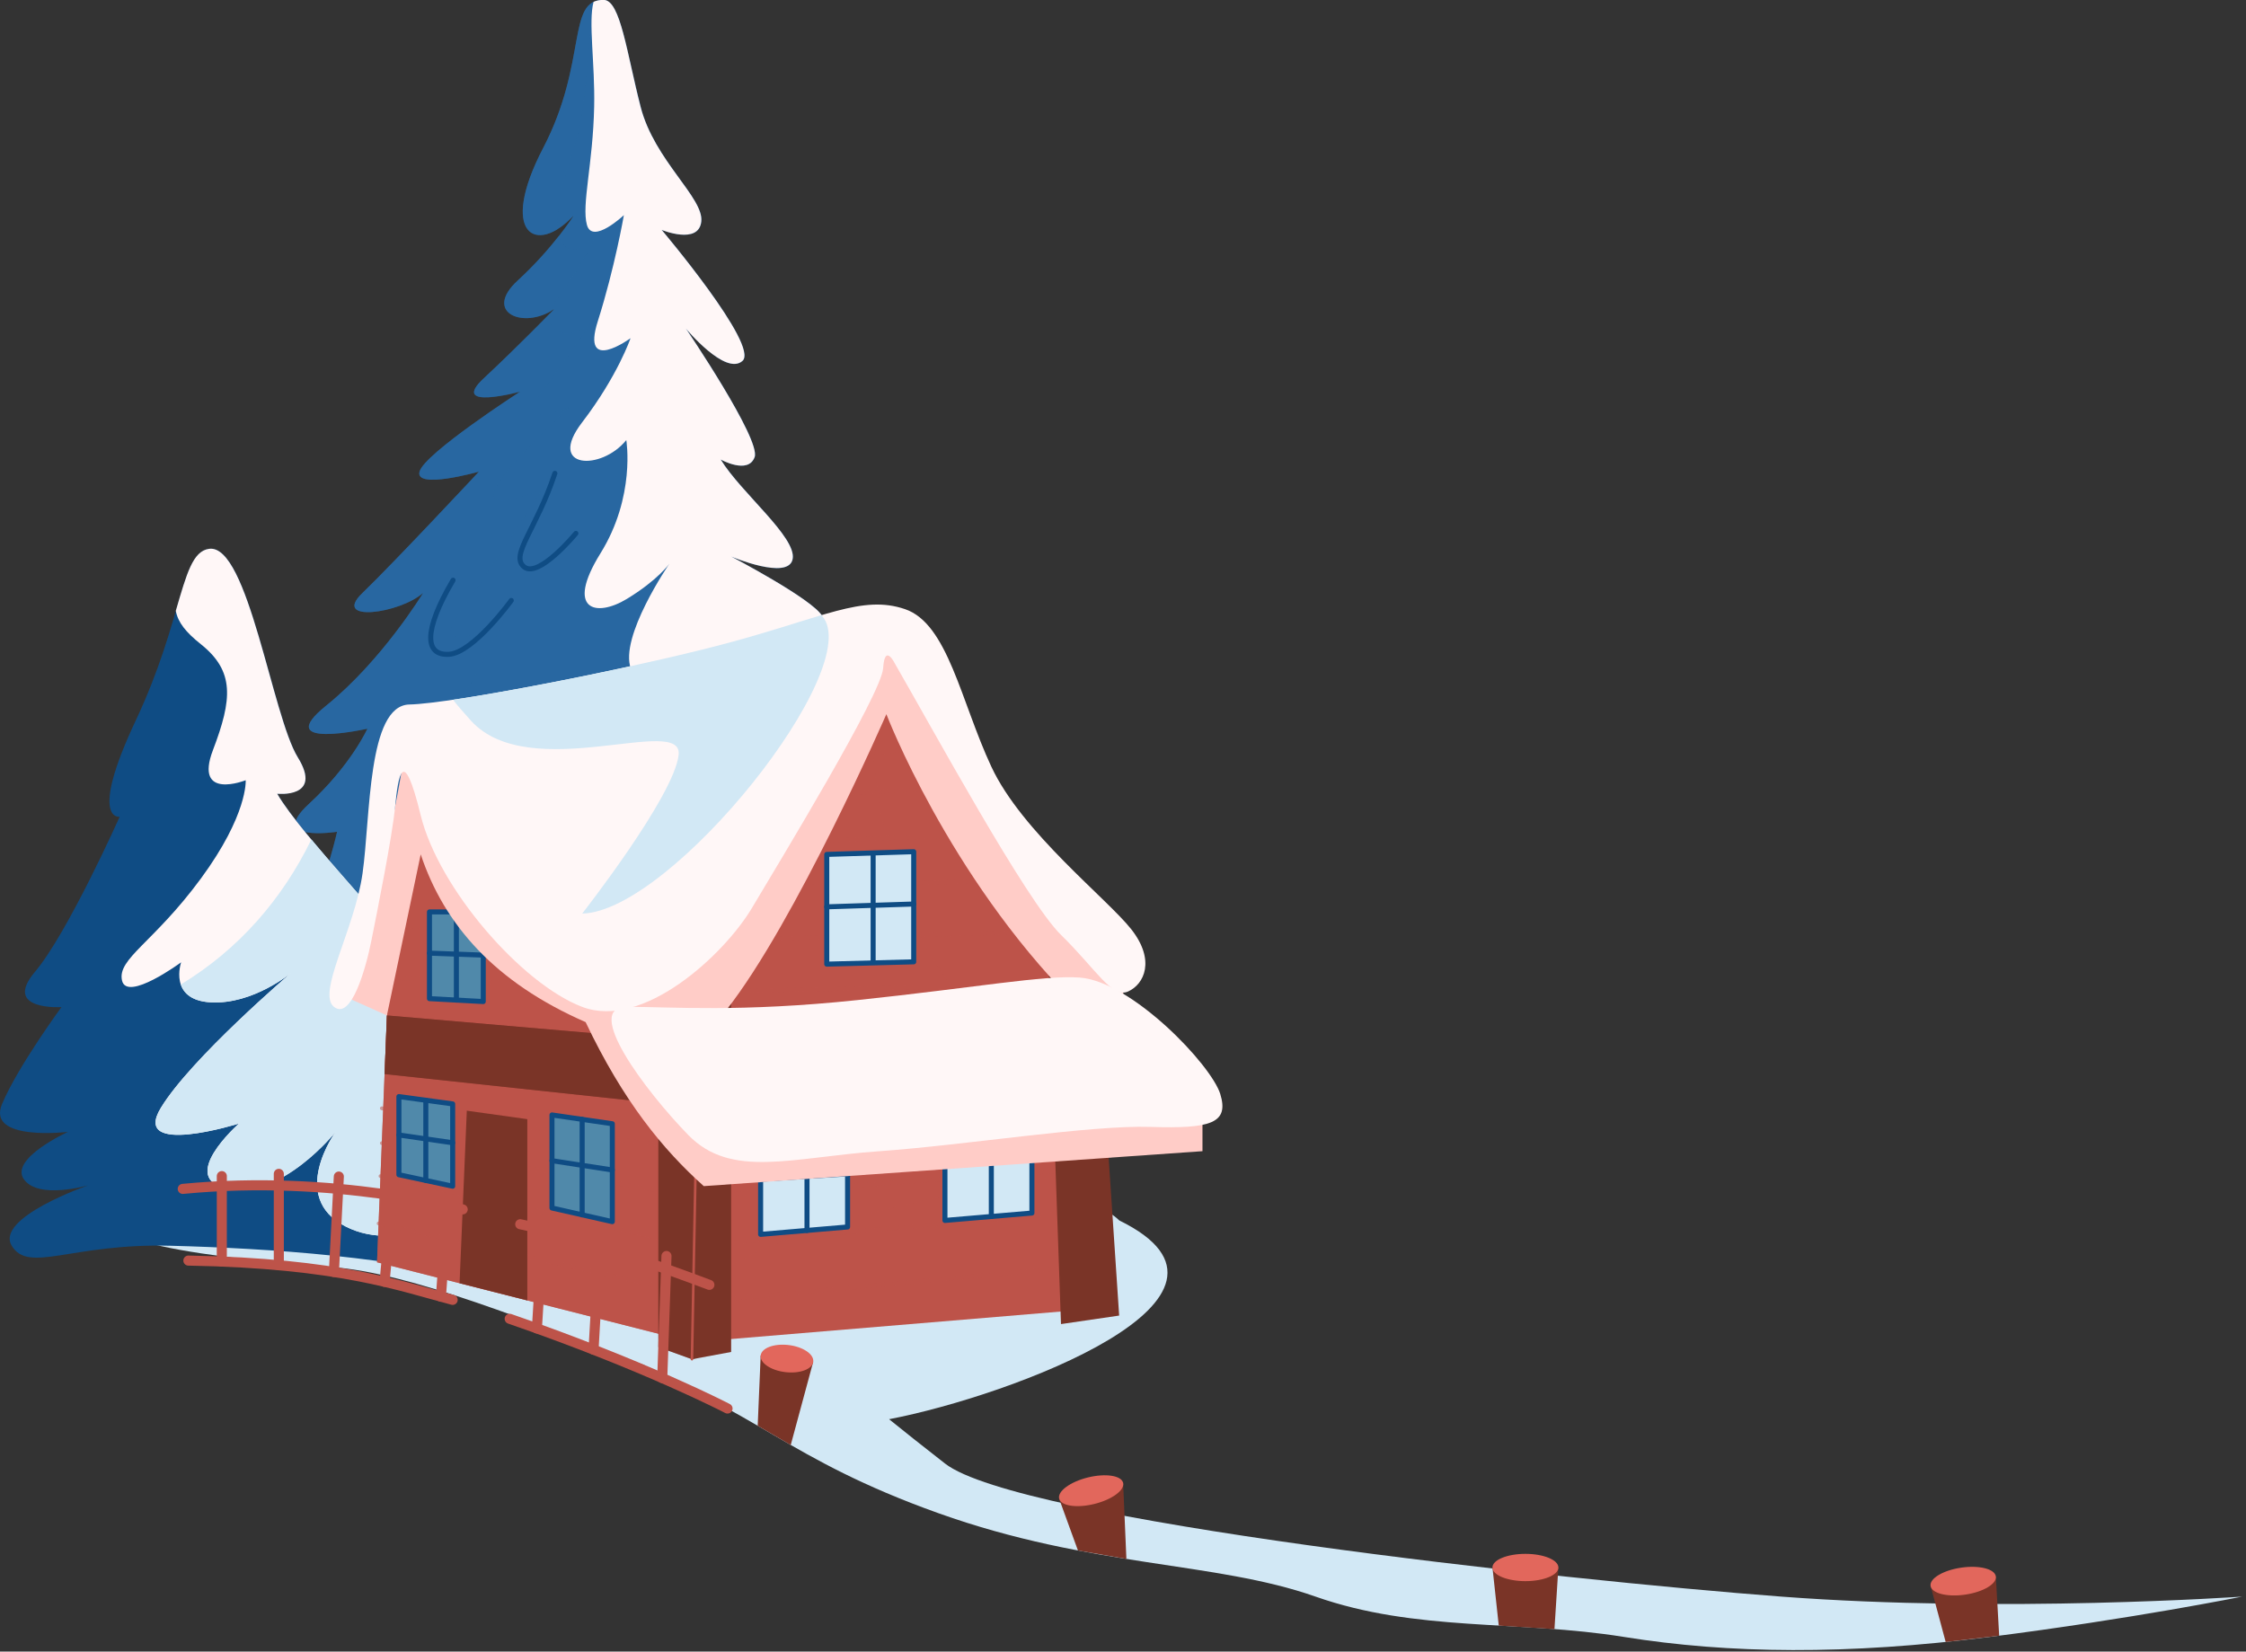 <?xml version="1.0" encoding="UTF-8"?> <svg xmlns="http://www.w3.org/2000/svg" width="446" height="328" viewBox="0 0 446 328" fill="none"><rect x="0" y="0" width="446" height="328" fill="#333333" stroke="none"/> <g clip-path="url(#clip0_1041_1210)"> <path d="M353.734 317.077C309.904 313.767 202.164 301.967 187.654 290.647C182.884 286.927 179.264 284.047 176.554 281.847C200.724 277.217 253.394 257.607 222.254 242.367C222.254 242.367 213.104 232.347 178.424 233.657C143.744 234.967 63.804 234.297 35.084 239.417C6.364 244.537 36.854 249.597 65.674 251.617C81.624 252.727 106.044 262.797 128.094 271.187L124.774 270.817C150.244 280.047 156.024 289.677 186.364 300.517C216.704 311.357 241.224 310.037 261.234 317.077C281.244 324.117 301.474 321.707 322.424 325.077C343.374 328.447 366.734 328.687 395.144 325.077C423.554 321.467 445.234 317.077 445.234 317.077C445.234 317.077 397.554 320.397 353.734 317.077Z" fill="#D2E8F5"></path> <path d="M119.907 -0.006C112.447 -0.186 116.777 12.274 107.867 29.374C98.957 46.474 106.427 50.804 113.887 42.854C113.887 42.854 109.797 49.294 102.807 55.704C95.827 62.114 104.007 65.484 110.027 61.394C110.027 61.394 103.047 68.614 96.057 75.124C89.077 81.624 103.277 77.774 103.277 77.774C103.277 77.774 84.267 90.054 83.307 93.664C82.347 97.274 95.107 93.664 95.107 93.664C95.107 93.664 78.247 111.724 71.987 117.744C65.727 123.764 79.447 121.834 84.027 117.744C84.027 117.744 75.837 131.224 64.767 140.134C53.697 149.044 72.957 144.714 72.957 144.714C72.957 144.714 69.697 151.954 61.337 159.654C52.967 167.354 66.937 165.184 66.937 165.184C66.937 165.184 60.517 194.964 41.327 215.354C22.147 235.744 42.937 244.254 59.307 238.474C75.677 232.694 78.567 239.794 96.877 245.554C115.177 251.314 117.427 250.994 135.407 242.324C153.387 233.654 156.597 239.114 176.827 243.934C197.057 248.754 216.137 240.344 204.757 232.254C193.377 224.164 185.497 209.624 185.497 209.624C185.497 209.624 197.697 215.134 199.627 209.624C201.557 204.114 180.367 182.924 180.367 182.924C180.367 182.924 190.637 186.134 190.967 180.034C191.287 173.934 179.087 164.074 171.707 156.964C171.707 156.964 180.117 159.204 179.607 151.324C179.097 143.434 155.337 126.104 155.337 126.104C155.337 126.104 165.207 125.704 163.287 122.334C161.357 118.964 145.227 110.534 145.227 110.534C145.227 110.534 156.627 115.354 157.427 111.014C158.227 106.684 147.157 97.854 143.137 91.264C143.137 91.264 148.597 94.314 149.877 90.784C151.157 87.254 136.227 65.254 136.227 65.254C136.227 65.254 144.097 74.724 147.467 71.674C150.837 68.624 131.417 45.664 131.417 45.664C131.417 45.664 138.797 48.704 139.287 43.974C139.767 39.244 129.977 31.854 127.247 21.264C124.517 10.674 123.197 0.074 119.907 -0.006Z" fill="#2867A1"></path> <g opacity="0.49"> <path d="M145.996 72.275C142.946 70.995 139.086 66.195 139.086 66.195C139.086 66.195 140.316 68.045 142.016 70.725C143.396 71.685 144.816 72.355 145.996 72.275Z" fill="#2867A1"></path> <path d="M137.65 39.412C136.86 38.142 135.84 36.752 134.75 35.242C135.8 36.752 136.81 38.132 137.65 39.412Z" fill="#2867A1"></path> <path d="M178.804 155.188C177.154 155.767 175.344 155.348 175.344 155.348C175.814 155.818 176.314 156.307 176.824 156.807C177.594 156.487 178.294 155.978 178.804 155.188Z" fill="#2867A1"></path> <path d="M190.854 180.714C188.354 181.784 184.484 180.664 184.484 180.664C184.484 180.664 185.604 181.824 187.274 183.664C189.004 183.384 190.474 182.574 190.854 180.714Z" fill="#2867A1"></path> <path d="M156.298 112.438C153.448 112.188 150.008 110.758 150.008 110.758C150.008 110.758 151.568 111.588 153.718 112.808C154.718 112.858 155.628 112.768 156.298 112.438Z" fill="#2867A1"></path> <path d="M146.789 91.672C146.949 91.932 147.119 92.202 147.299 92.472C147.639 92.462 147.979 92.422 148.289 92.322C147.429 92.042 146.789 91.672 146.789 91.672Z" fill="#2867A1"></path> <path d="M73.157 221.957C87.267 200.397 90.197 170.297 90.197 170.297C90.197 170.297 78.927 173.357 85.177 165.147C91.427 156.937 93.527 149.507 93.527 149.507C93.527 149.507 78.087 155.067 86.457 145.477C94.827 135.877 100.477 121.907 100.477 121.907C97.047 126.287 85.957 129.087 90.617 122.687C95.277 116.277 107.667 97.187 107.667 97.187C107.667 97.187 97.497 101.607 97.997 97.947C98.507 94.287 113.117 80.817 113.117 80.817C113.117 80.817 101.787 85.577 106.987 78.647C112.197 71.717 117.347 64.067 117.347 64.067C113.587 67.707 108.267 66.497 109.247 62.227C107.247 64.277 101.657 69.937 96.057 75.157C89.077 81.657 103.277 77.807 103.277 77.807C103.277 77.807 84.267 90.057 83.307 93.667C82.347 97.277 95.107 93.667 95.107 93.667C95.107 93.667 78.247 111.727 71.987 117.747C65.727 123.767 79.447 121.837 84.027 117.747C84.027 117.747 75.837 131.237 64.767 140.137C53.687 149.047 72.957 144.717 72.957 144.717C72.957 144.717 69.697 151.957 61.337 159.657C52.967 167.357 66.937 165.187 66.937 165.187C66.937 165.187 60.517 194.967 41.327 215.357C22.147 235.747 42.937 244.257 59.307 238.477C62.687 237.287 65.497 236.647 67.987 236.427C67.827 232.667 69.297 227.857 73.157 221.957Z" fill="#2867A1"></path> <path d="M90.664 243.355C92.524 244.095 94.574 244.835 96.864 245.555C108.764 249.305 113.874 250.475 120.944 248.455C105.964 244.005 102.784 237.385 90.664 243.355Z" fill="#2867A1"></path> <path d="M186.381 241.7C172.471 238.83 167.911 234.8 158.961 238.86C163.571 240.06 168.881 242.04 176.811 243.93C191.381 247.4 205.361 244.01 207.781 238.82C203.231 241.83 195.071 243.49 186.381 241.7Z" fill="#2867A1"></path> <path d="M109.357 61.822C109.627 60.943 110.147 59.943 110.987 58.843C116.207 52.002 119.047 45.312 119.047 45.312C115.737 50.373 112.087 50.983 111.007 46.833C109.107 49.252 106.327 52.483 102.807 55.712C96.077 61.883 103.427 65.233 109.357 61.822Z" fill="#2867A1"></path> <path d="M110.766 45.484C110.456 42.614 111.046 38.234 113.066 32.254C119.026 14.634 114.496 2.494 120.626 2.194C121.886 2.134 122.976 4.384 124.076 7.864C122.906 3.244 121.706 0.044 119.906 -0.006C112.446 -0.186 116.776 12.274 107.866 29.374C100.216 44.054 104.636 49.314 110.766 45.484Z" fill="#2867A1"></path> <path d="M190.789 206.945C190.789 206.945 191.919 209.035 193.889 212.005C196.479 212.255 198.849 211.805 199.619 209.625C199.719 209.335 199.739 209.005 199.729 208.635C196.269 209.405 190.789 206.945 190.789 206.945Z" fill="#2867A1"></path> </g> <path d="M110.187 94C106.497 105.16 101.197 110.27 104.087 112.59C106.977 114.91 114.357 105.93 114.357 105.93" stroke="#0F4C84" stroke-miterlimit="10" stroke-linecap="round" stroke-linejoin="round"></path> <path d="M89.968 115.219C84.028 125.289 84.348 130.249 89.168 129.939C93.988 129.629 101.528 119.249 101.528 119.249" stroke="#0F4C84" stroke-miterlimit="10" stroke-linecap="round" stroke-linejoin="round"></path> <path d="M172.337 140.546C165.177 133.306 155.307 126.096 155.307 126.096C155.307 126.096 165.177 125.696 163.257 122.326C161.327 118.956 145.197 110.526 145.197 110.526C145.197 110.526 156.597 115.346 157.397 111.006C158.197 106.676 147.127 97.846 143.107 91.256C143.107 91.256 148.567 94.306 149.847 90.776C151.127 87.246 136.197 65.246 136.197 65.246C136.197 65.246 144.067 74.716 147.437 71.666C150.807 68.616 131.387 45.656 131.387 45.656C131.387 45.656 138.767 48.696 139.257 43.966C139.737 39.236 129.947 31.846 127.217 21.256C124.487 10.656 123.207 0.066 119.917 -0.014C119.107 -0.034 118.437 0.106 117.867 0.376C116.797 4.306 118.167 12.606 117.987 21.176C117.747 32.616 115.457 40.676 116.547 44.656C117.627 48.626 123.887 42.726 123.887 42.726C123.887 42.726 122.077 53.196 118.707 63.796C115.337 74.396 125.207 67.166 125.207 67.166C125.207 67.166 122.677 74.626 115.577 83.906C108.477 93.176 119.427 93.536 124.367 87.396C124.367 87.396 126.257 98.596 119.227 109.906C112.207 121.226 118.347 122.666 124.487 118.936C130.627 115.206 132.917 111.956 132.917 111.956C132.917 111.956 122.887 126.566 125.287 132.826C127.697 139.086 138.447 129.776 138.607 130.256C138.767 130.736 148.397 141.176 156.587 144.386C161.837 146.456 168.337 143.166 172.337 140.546Z" fill="#FFF7F7"></path> <path d="M41.581 108.989C35.851 109.709 36.461 122.889 26.981 143.029C17.501 163.169 23.761 162.209 23.761 162.209C23.761 162.209 13.441 185.329 6.921 193.029C0.401 200.739 12.201 200.009 12.201 200.009C12.201 200.009 3.531 211.809 0.401 219.269C-2.729 226.729 13.481 224.789 13.481 224.789C13.481 224.789 1.851 230.099 4.741 234.199C7.631 238.289 17.501 235.399 17.501 235.399C17.501 235.399 -1.039 241.829 2.331 247.399C5.701 252.969 14.131 246.879 33.881 247.399C53.631 247.919 78.911 249.599 98.901 255.139C118.891 260.679 95.881 240.689 95.881 240.689C95.881 240.689 106.311 238.279 105.621 234.909C104.921 231.539 85.181 218.289 85.181 218.289C85.181 218.289 98.641 219.569 95.881 213.879C93.121 208.179 78.191 199.989 72.171 193.009C72.171 193.009 82.281 193.729 80.601 189.399C78.911 185.069 60.131 166.289 55.071 157.619C55.071 157.619 64.221 158.579 59.161 150.389C54.101 142.219 49.281 108.029 41.581 108.989Z" fill="#0F4C84"></path> <path d="M85.158 218.309C85.158 218.309 98.618 219.589 95.858 213.899C93.098 208.199 78.168 200.009 72.148 193.029C72.148 193.029 82.258 193.749 80.578 189.419C78.888 185.089 60.108 166.309 55.048 157.639C55.048 157.639 64.198 158.599 59.138 150.409C54.078 142.219 49.268 108.029 41.558 108.989C38.298 109.399 37.088 113.849 34.908 121.309C35.348 123.629 36.918 125.569 39.878 127.929C46.618 133.309 46.138 138.849 42.288 148.959C38.438 159.069 48.788 154.949 48.788 154.949C48.788 154.949 49.268 161.729 39.878 174.489C30.488 187.249 23.258 190.379 24.228 194.719C25.188 199.049 35.968 191.109 35.968 191.109C35.968 191.109 33.388 198.569 41.808 199.059C50.228 199.549 57.808 193.209 57.808 193.209C57.808 193.209 37.968 210.129 31.948 219.999C25.928 229.869 47.458 223.129 47.458 223.129C47.458 223.129 34.838 234.209 45.438 236.129C56.038 238.059 66.628 224.799 66.628 224.799C66.628 224.799 57.238 237.689 68.558 243.539C79.878 249.379 93.118 239.749 93.118 239.749L96.498 240.559C98.738 239.979 106.198 237.809 105.608 234.939C104.908 231.559 85.158 218.309 85.158 218.309Z" fill="#FFF7F7"></path> <path d="M105.603 234.929C104.903 231.559 85.163 218.309 85.163 218.309C85.163 218.309 98.623 219.589 95.863 213.899C93.103 208.199 78.173 200.009 72.153 193.029C72.153 193.029 82.263 193.749 80.583 189.419C79.363 186.289 69.263 175.659 61.823 166.719C56.083 178.519 47.443 188.519 35.903 195.519C36.483 197.229 38.053 198.839 41.813 199.059C50.243 199.539 57.813 193.209 57.813 193.209C57.813 193.209 37.973 210.129 31.953 219.999C25.933 229.869 47.463 223.129 47.463 223.129C47.463 223.129 34.843 234.209 45.443 236.129C56.043 238.059 66.633 224.799 66.633 224.799C66.633 224.799 57.243 237.689 68.563 243.539C79.883 249.379 93.123 239.749 93.123 239.749L96.503 240.559C98.733 239.969 106.203 237.799 105.603 234.929Z" fill="#D2E8F5"></path> <path d="M16.048 201.461C10.988 214.941 24.078 209.331 29.208 204.831C29.208 204.831 26.318 210.611 30.978 211.251C35.638 211.891 43.498 204.991 43.498 204.991" stroke="#0F4C84" stroke-miterlimit="10" stroke-linecap="round" stroke-linejoin="round"></path> <path d="M83.057 158.209L77.517 184.569L74.867 250.679L137.407 266.569L217.667 259.879L212.727 212.389L212.367 192.499C212.367 192.499 194.547 172.599 187.327 156.979C180.107 141.359 176.727 134.859 176.727 134.859L83.057 158.209Z" fill="#BD5349"></path> <path opacity="0.41" d="M212.74 212.389L212.38 192.499C212.38 192.499 194.56 172.599 187.34 156.979C180.12 141.359 176.74 134.859 176.74 134.859L172.34 135.959C172.55 139.539 172.8 143.119 173.12 146.699C173.42 150.029 173.78 153.349 174.23 156.669C174.45 158.319 174.74 159.959 174.97 161.609C175.02 161.959 175.05 162.209 175.08 162.409C175.09 162.469 175.11 162.529 175.13 162.609C176.51 168.799 178.1 174.899 180.43 180.809C180.95 182.129 181.51 183.429 182.08 184.729C181.21 182.709 183.16 186.799 183.32 187.069C184.97 190.049 186.83 192.889 188.81 195.659C194.83 204.059 191.23 215.649 183.37 221.249C174.98 227.229 163.41 223.679 157.78 215.809C155.79 213.029 153.99 210.179 152.34 207.279C150.85 207.829 149.31 208.239 147.75 208.479C142.76 209.249 137.76 209.829 132.75 210.289C135.8 213.409 137.76 217.429 137.51 221.659C136.78 233.859 136.44 246.069 136.45 258.279C137.8 256.199 139.56 254.409 141.72 253.159C159.98 242.519 180.78 238.719 201.32 235.039C205.83 234.229 210.36 233.549 214.9 232.969L212.74 212.389Z" fill="#BD5349"></path> <path opacity="0.69" d="M158.345 140.05C158.345 139.84 158.375 139.64 158.385 139.43L83.065 158.21L77.525 184.57L74.875 250.68L137.415 266.57L141.595 266.22C141.485 253.21 141.225 240.2 141.015 227.19C140.885 219.13 140.755 211.05 141.335 203.01C141.685 198.19 142.125 193.38 142.605 188.57C142.765 187 142.925 185.42 143.065 183.85C143.035 183.89 143.245 180.5 143.255 180.18C143.665 170.4 149.125 162.69 158.775 160.88C158.385 153.95 158.195 147.01 158.345 140.05Z" fill="#BD5349"></path> <g opacity="0.53"> <path d="M213.098 251.639L142.787 258.149L75.188 242.969" stroke="#BD5349" stroke-width="0.75" stroke-miterlimit="10" stroke-linecap="round" stroke-linejoin="round"></path> <path d="M75.555 233.57L137.835 247.44L215.655 240.5" stroke="#BD5349" stroke-width="0.75" stroke-miterlimit="10" stroke-linecap="round" stroke-linejoin="round"></path> <path d="M75.828 227.023L138.018 237.673L213.098 232.353" stroke="#BD5349" stroke-width="0.75" stroke-miterlimit="10" stroke-linecap="round" stroke-linejoin="round"></path> <path d="M75.828 220.102L137.408 228.202" stroke="#BD5349" stroke-width="0.75" stroke-miterlimit="10" stroke-linecap="round" stroke-linejoin="round"></path> <path d="M77.141 194.141L134.761 196.901" stroke="#BD5349" stroke-width="0.75" stroke-miterlimit="10" stroke-linecap="round" stroke-linejoin="round"></path> <path d="M77.531 184.57L138.691 186.78L201.981 185.18" stroke="#BD5349" stroke-width="0.75" stroke-miterlimit="10" stroke-linecap="round" stroke-linejoin="round"></path> <path d="M140.859 196.903L209.889 195.523" stroke="#BD5349" stroke-width="0.75" stroke-miterlimit="10" stroke-linecap="round" stroke-linejoin="round"></path> <path d="M81.297 174.898L140.857 176.668L197.037 174.898" stroke="#BD5349" stroke-width="0.75" stroke-miterlimit="10" stroke-linecap="round" stroke-linejoin="round"></path> <path d="M151.445 167.36L189.175 166" stroke="#BD5349" stroke-width="0.75" stroke-miterlimit="10" stroke-linecap="round" stroke-linejoin="round"></path> <path d="M157.227 158.049L185.157 156.719" stroke="#BD5349" stroke-width="0.75" stroke-miterlimit="10" stroke-linecap="round" stroke-linejoin="round"></path> <path d="M163.484 150.342L182.104 148.742" stroke="#BD5349" stroke-width="0.75" stroke-miterlimit="10" stroke-linecap="round" stroke-linejoin="round"></path> </g> <path d="M151.039 224.418V245.138L168.309 243.668V223.258L151.039 224.418Z" fill="#D2E8F5"></path> <path d="M160.25 223.797V244.357" stroke="#0F4C84" stroke-miterlimit="10" stroke-linecap="round" stroke-linejoin="round"></path> <path d="M151.039 234.197L168.309 233.117" stroke="#0F4C84" stroke-miterlimit="10" stroke-linecap="round" stroke-linejoin="round"></path> <path d="M151.039 224.418V245.138L168.309 243.668V223.258L151.039 224.418Z" stroke="#0F4C84" stroke-miterlimit="10" stroke-linecap="round" stroke-linejoin="round"></path> <path d="M187.641 221.642V242.372L204.911 240.902V220.492L187.641 221.642Z" fill="#D2E8F5"></path> <path d="M196.852 221.031V241.581" stroke="#0F4C84" stroke-miterlimit="10" stroke-linecap="round" stroke-linejoin="round"></path> <path d="M187.641 231.432L204.911 230.352" stroke="#0F4C84" stroke-miterlimit="10" stroke-linecap="round" stroke-linejoin="round"></path> <path d="M187.641 221.642V242.372L204.911 240.902V220.492L187.641 221.642Z" stroke="#0F4C84" stroke-miterlimit="10" stroke-linecap="round" stroke-linejoin="round"></path> <path d="M164.172 169.681V191.471L181.442 191.011V169.141L164.172 169.681Z" fill="#D2E8F5"></path> <path d="M164.172 181.791V191.471L173.292 191.231C175.962 187.251 178.672 183.311 181.442 179.391V169.141L176.392 169.301C172.322 173.471 168.262 177.641 164.172 181.791Z" fill="#D2E8F5"></path> <path d="M173.383 169.68V190.96" stroke="#0F4C84" stroke-miterlimit="10" stroke-linecap="round" stroke-linejoin="round"></path> <path d="M164.172 180.091L181.442 179.531" stroke="#0F4C84" stroke-miterlimit="10" stroke-linecap="round" stroke-linejoin="round"></path> <path d="M164.172 169.681V191.471L181.442 191.011V169.141L164.172 169.681Z" stroke="#0F4C84" stroke-miterlimit="10" stroke-linecap="round" stroke-linejoin="round"></path> <path d="M109.609 221.422V239.902L121.589 242.612V223.172L109.609 221.422Z" fill="#5089AA"></path> <path d="M115.602 222.289V241.259" stroke="#0F4C84" stroke-miterlimit="10" stroke-linecap="round" stroke-linejoin="round"></path> <path d="M109.609 230.508L121.589 232.348" stroke="#0F4C84" stroke-miterlimit="10" stroke-linecap="round" stroke-linejoin="round"></path> <path d="M109.609 221.422V239.902L121.589 242.612V223.172L109.609 221.422Z" stroke="#0F4C84" stroke-miterlimit="10" stroke-linecap="round" stroke-linejoin="round"></path> <path d="M79.211 217.773V233.293L89.891 235.573V219.233L79.211 217.773Z" fill="#5089AA"></path> <path d="M84.555 218.5V234.43" stroke="#0F4C84" stroke-miterlimit="10" stroke-linecap="round" stroke-linejoin="round"></path> <path d="M79.211 225.398L89.891 226.948" stroke="#0F4C84" stroke-miterlimit="10" stroke-linecap="round" stroke-linejoin="round"></path> <path d="M79.211 217.773V233.293L89.891 235.573V219.233L79.211 217.773Z" stroke="#0F4C84" stroke-miterlimit="10" stroke-linecap="round" stroke-linejoin="round"></path> <path d="M85.281 181.102V198.322L95.961 198.902V181.102H85.281Z" fill="#5089AA"></path> <path d="M90.625 181.422V198.612" stroke="#0F4C84" stroke-miterlimit="10" stroke-linecap="round" stroke-linejoin="round"></path> <path d="M85.281 189.289L95.961 189.679" stroke="#0F4C84" stroke-miterlimit="10" stroke-linecap="round" stroke-linejoin="round"></path> <path d="M85.281 181.102V198.322L95.961 198.902V181.102H85.281Z" stroke="#0F4C84" stroke-miterlimit="10" stroke-linecap="round" stroke-linejoin="round"></path> <path d="M104.708 258.258V222.258L92.698 220.578L91.258 254.838L104.708 258.258Z" fill="#7A3427"></path> <path d="M76.367 213.305L130.737 219.125V267.525L137.407 269.935L145.187 268.495V180.595L165.677 152.185L172.327 140.545L175.527 137.735C175.527 137.735 182.507 153.865 186.367 161.095C190.217 168.315 202.017 186.565 204.667 188.035C207.317 189.505 208.157 190.715 208.157 190.715L210.687 262.955L222.237 261.265L217.657 192.485C217.657 192.485 208.267 180.825 198.397 170.115C188.527 159.405 176.967 129.945 176.967 129.945L165.667 137.595L130.007 185.645L130.487 206.285L76.827 201.655L76.367 213.305Z" fill="#7A3427"></path> <path opacity="0.47" d="M170.217 140.048C170.027 137.998 170.227 136.028 170.727 134.188L165.677 137.607L130.017 185.658L130.497 206.298L76.837 201.667L76.367 213.307L130.737 219.128V267.527L137.407 269.938L138.097 269.807C137.787 256.707 138.487 243.627 138.477 230.507C138.457 214.387 137.597 198.297 140.097 182.287C141.247 174.907 147.227 169.967 154.007 168.367L165.677 152.188L170.647 143.488C170.477 142.348 170.327 141.208 170.217 140.048Z" fill="#7A3427"></path> <path d="M138.686 202.273L137.406 269.933" stroke="#BD5349" stroke-width="0.5" stroke-miterlimit="10" stroke-linecap="round" stroke-linejoin="round"></path> <path d="M144.142 200.708C158.032 183.088 176.012 141.828 176.012 141.828C176.012 141.828 188.212 173.728 213.092 198.878L223.042 198.348V191.458C204.572 175.588 190.162 152.978 179.862 123.528L172.332 122.578C161.472 154.878 145.352 180.368 120.142 194.128C101.612 184.928 91.592 167.518 89.002 142.948L81.292 143.108C78.562 163.038 74.172 181.278 67.922 197.658L76.832 201.658L83.542 169.668C88.182 183.588 98.222 195.088 116.292 202.988C123.732 218.658 131.642 228.308 139.752 235.558L238.782 228.618V219.528L145.192 225.398C137.382 219.258 148.532 209.508 144.142 200.708Z" fill="#FFCCC7"></path> <path d="M177.75 131.869C185.01 144.409 203.72 178.859 210.7 185.679C217.68 192.499 220.81 198.349 224.02 196.899C227.23 195.459 229.48 190.709 224.66 184.569C219.84 178.439 202.93 165.269 196.86 152.269C190.79 139.269 188.22 123.859 179.71 120.969C171.2 118.079 163.64 122.579 144.46 127.709C125.28 132.839 89.65 139.749 81.3 139.909C72.95 140.069 73.59 162.219 71.99 173.459C70.38 184.699 62.88 197.219 66.31 199.949C69.74 202.679 72.63 192.399 73.75 186.789C74.87 181.169 77.87 166.269 78.46 160.239C79.05 154.209 80.01 147.459 83.54 161.909C87.07 176.359 103.51 195.349 115.6 199.959C127.69 204.569 143.8 189.589 149.31 180.329C154.82 171.069 175.05 137.839 175.37 132.699C175.69 127.549 177.75 131.869 177.75 131.869Z" fill="#FFF7F7"></path> <path d="M214.377 194.137C207.297 193.627 193.667 196.147 170.307 198.607C146.947 201.067 133.357 199.947 124.477 199.947C115.597 199.947 128.167 216.667 136.677 225.407C145.187 234.147 157.227 229.857 174.567 228.627C191.907 227.397 216.387 223.417 228.467 223.797C240.547 224.187 244.077 223.027 242.317 217.267C240.547 211.507 224.787 194.897 214.377 194.137Z" fill="#FFF7F7"></path> <path d="M163.249 122.332C163.199 122.272 163.139 122.232 163.079 122.172C158.249 123.602 152.339 125.602 144.459 127.712C129.379 131.752 104.129 136.882 89.969 138.972C90.799 140.062 91.969 141.412 93.529 143.132C105.219 155.972 135.719 141.672 134.759 149.942C133.799 158.222 115.609 181.432 115.609 181.432C133.469 181.002 172.159 132.362 163.249 122.332Z" fill="#D2E8F5"></path> <path d="M37.406 250.344C67.456 250.874 79.486 255.414 89.886 258.144" stroke="#BD5349" stroke-width="2" stroke-miterlimit="10" stroke-linecap="round" stroke-linejoin="round"></path> <path d="M36.289 236.107C66.689 233.177 91.879 240.177 91.879 240.177" stroke="#BD5349" stroke-width="2" stroke-miterlimit="10" stroke-linecap="round" stroke-linejoin="round"></path> <path d="M88.995 237.773L87.555 257.513" stroke="#BD5349" stroke-width="2" stroke-miterlimit="10" stroke-linecap="round" stroke-linejoin="round"></path> <path d="M78.167 235.391L76.367 254.561" stroke="#BD5349" stroke-width="2" stroke-miterlimit="10" stroke-linecap="round" stroke-linejoin="round"></path> <path d="M67.285 233.656L66.305 252.606" stroke="#BD5349" stroke-width="2" stroke-miterlimit="10" stroke-linecap="round" stroke-linejoin="round"></path> <path d="M55.367 233.117V251.267" stroke="#BD5349" stroke-width="2" stroke-miterlimit="10" stroke-linecap="round" stroke-linejoin="round"></path> <path d="M44.047 233.57V250.54" stroke="#BD5349" stroke-width="2" stroke-miterlimit="10" stroke-linecap="round" stroke-linejoin="round"></path> <path d="M103.305 243.125C115.605 245.545 140.865 255.165 140.865 255.165" stroke="#BD5349" stroke-width="2" stroke-miterlimit="10" stroke-linecap="round" stroke-linejoin="round"></path> <path d="M101.211 261.906C128.211 271.226 144.471 279.726 144.471 279.726" stroke="#BD5349" stroke-width="2" stroke-miterlimit="10" stroke-linecap="round" stroke-linejoin="round"></path> <path d="M107.947 242.188L106.617 263.818" stroke="#BD5349" stroke-width="2" stroke-miterlimit="10" stroke-linecap="round" stroke-linejoin="round"></path> <path d="M119.179 245.141L117.859 268.041" stroke="#BD5349" stroke-width="2" stroke-miterlimit="10" stroke-linecap="round" stroke-linejoin="round"></path> <path d="M132.348 249.438L131.508 273.677" stroke="#BD5349" stroke-width="2" stroke-miterlimit="10" stroke-linecap="round" stroke-linejoin="round"></path> <path d="M309.457 311.297L308.677 323.537L297.617 322.837L296.367 311.297H309.457Z" fill="#7A3427"></path> <path d="M309.459 311.296C309.459 312.796 306.529 314.006 302.909 314.006C299.299 314.006 296.359 312.796 296.359 311.296C296.359 309.796 299.289 308.586 302.909 308.586C306.529 308.586 309.459 309.796 309.459 311.296Z" fill="#E2675C"></path> <path d="M396.325 313.062L396.985 324.842L386.365 326.092L383.375 314.943L396.325 313.062Z" fill="#7A3427"></path> <path d="M396.323 313.065C396.533 314.545 393.813 316.165 390.233 316.685C386.653 317.205 383.583 316.425 383.363 314.945C383.153 313.465 385.873 311.845 389.453 311.325C393.043 310.805 396.113 311.585 396.323 313.065Z" fill="#E2675C"></path> <path d="M223.023 294.477L223.673 309.597L214.053 307.917L210.312 297.627L223.023 294.477Z" fill="#7A3427"></path> <path d="M223.023 294.474C223.383 295.924 220.833 297.804 217.323 298.674C213.813 299.544 210.673 299.074 210.323 297.614C209.963 296.164 212.513 294.284 216.023 293.414C219.523 292.554 222.663 293.024 223.023 294.474Z" fill="#E2675C"></path> <path d="M151.051 269.188L161.491 270.427L157.021 286.967L150.461 283.147L151.051 269.188Z" fill="#7A3427"></path> <path d="M161.489 270.427C161.309 271.917 158.829 272.837 155.949 272.497C153.069 272.157 150.869 270.667 151.049 269.187C151.229 267.697 153.709 266.777 156.589 267.117C159.469 267.457 161.669 268.947 161.489 270.427Z" fill="#E2675C"></path> </g> <defs> <clipPath id="clip0_1041_1210"> <rect width="445.23" height="327.7" fill="white"></rect> </clipPath> </defs> </svg> 